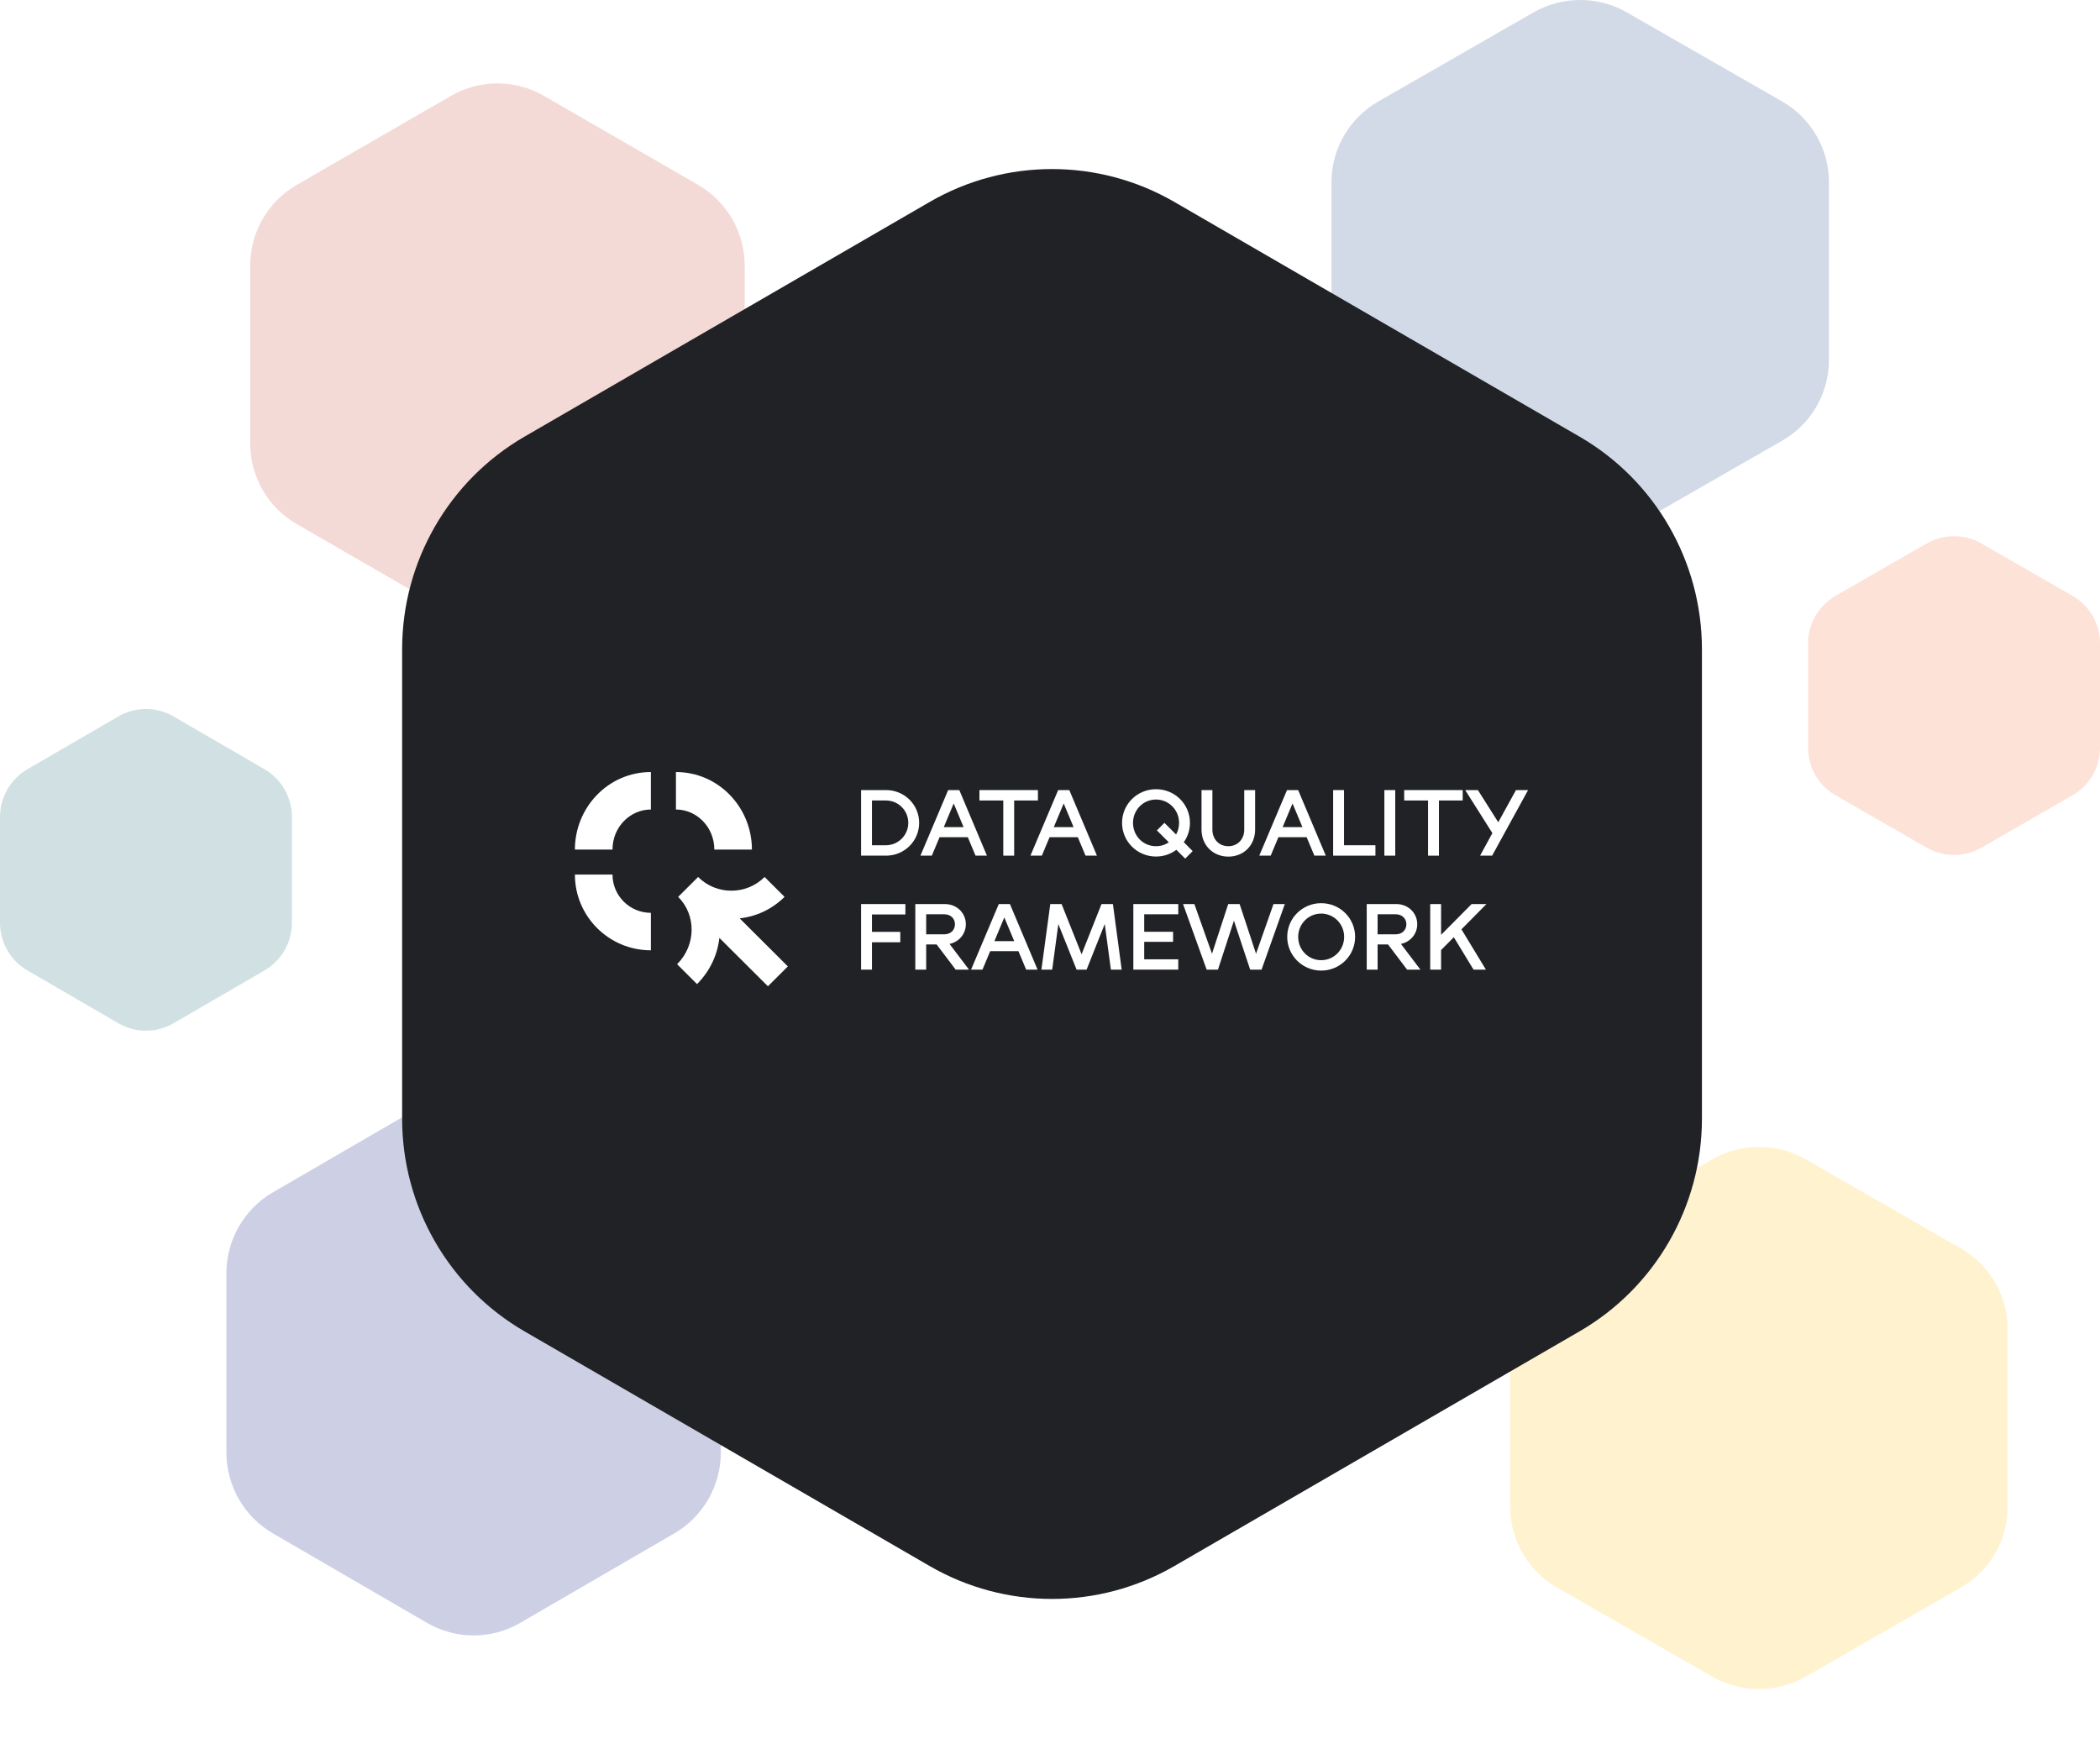 <?xml version="1.0" encoding="UTF-8"?> <svg xmlns="http://www.w3.org/2000/svg" width="705" height="587" viewBox="0 0 705 587" fill="none"><g opacity="0.2"><path d="M151.374 32.187C161.043 26.604 172.957 26.604 182.626 32.187L234.374 62.062C244.043 67.644 250 77.96 250 89.125V148.875C250 160.04 244.043 170.356 234.374 175.938L182.626 205.813C172.957 211.396 161.043 211.396 151.374 205.813L99.626 175.938C89.957 170.356 84 160.04 84 148.875V89.125C84 77.96 89.957 67.644 99.626 62.062L151.374 32.187Z" fill="#C74634" style="mix-blend-mode:multiply"></path></g><g opacity="0.2"><path d="M514.78 4.187C524.507 -1.396 536.493 -1.396 546.22 4.187L598.28 34.062C608.007 39.644 614 49.961 614 61.125V120.875C614 132.04 608.007 142.356 598.28 147.938L546.22 177.813C536.493 183.396 524.507 183.396 514.78 177.813L462.72 147.938C452.993 142.356 447 132.04 447 120.875V61.125C447 49.961 452.993 39.644 462.72 34.062L514.78 4.187Z" fill="#1D4489" style="mix-blend-mode:multiply"></path></g><g opacity="0.2"><path d="M143.374 370.21C153.043 364.597 164.957 364.597 174.626 370.21L226.374 400.249C236.043 405.862 242 416.235 242 427.461V487.539C242 498.765 236.043 509.138 226.374 514.751L174.626 544.79C164.957 550.403 153.043 550.403 143.374 544.79L91.626 514.751C81.957 509.138 76 498.765 76 487.539V427.461C76 416.235 81.957 405.862 91.626 400.249L143.374 370.21Z" fill="#050F7E" style="mix-blend-mode:multiply"></path></g><g opacity="0.2"><path d="M574.78 389.187C584.507 383.604 596.493 383.604 606.22 389.187L658.28 419.062C668.007 424.644 674 434.961 674 446.125V505.875C674 517.04 668.007 527.356 658.28 532.938L606.22 562.813C596.493 568.396 584.507 568.396 574.78 562.813L522.72 532.938C512.993 527.356 507 517.04 507 505.875V446.125C507 434.961 512.993 424.644 522.72 419.062L574.78 389.187Z" fill="#FFC00E" style="mix-blend-mode:multiply"></path></g><g opacity="0.2"><path d="M646.775 182.461C652.483 179.18 659.517 179.18 665.225 182.461L695.775 200.025C701.483 203.307 705 209.372 705 215.936V251.064C705 257.628 701.483 263.693 695.775 266.975L665.225 284.539C659.517 287.82 652.483 287.82 646.775 284.539L616.225 266.975C610.517 263.693 607 257.628 607 251.064V215.936C607 209.372 610.517 203.307 616.225 200.025L646.775 182.461Z" fill="#F06F37" style="mix-blend-mode:multiply"></path></g><g opacity="0.2"><path d="M39.775 240.484C45.483 237.172 52.517 237.172 58.225 240.484L88.775 258.212C94.483 261.525 98 267.647 98 274.272V309.728C98 316.353 94.483 322.475 88.775 325.788L58.225 343.516C52.517 346.828 45.483 346.828 39.775 343.516L9.225 325.788C3.517 322.475 0 316.353 0 309.728V274.272C0 267.647 3.517 261.525 9.225 258.212L39.775 240.484Z" fill="#166671" style="mix-blend-mode:multiply"></path></g><g filter="url(#filter0_d_14111_83436)"><path d="M312.105 67.792C337.524 53.069 368.84 53.069 394.258 67.792L530.287 146.583C555.705 161.305 571.364 188.514 571.364 217.959V375.541C571.364 404.986 555.705 432.195 530.287 446.917L394.258 525.708C368.84 540.431 337.524 540.431 312.105 525.708L176.076 446.917C150.658 432.195 135 404.986 135 375.541V217.959C135 188.514 150.658 161.305 176.076 146.583L312.105 67.792Z" fill="#202225"></path><g clip-path="url(#clip0_14111_83436)"><path d="M289.078 287.236V265.223H297.471C303.628 265.223 308.575 270.124 308.575 276.229C308.575 282.305 303.628 287.236 297.471 287.236H289.078ZM292.73 283.743H297.384C301.566 283.743 304.923 280.368 304.923 276.229C304.923 272.061 301.595 268.715 297.384 268.715H292.73V283.743Z" fill="white"></path><path d="M309.004 287.236L318.311 265.223H322.052L331.329 287.236H327.5L324.908 281.043H315.424L312.832 287.236H309.004ZM316.838 277.667H323.495L320.166 269.713L316.838 277.667Z" fill="white"></path><path d="M336.816 287.236V268.715H328.805V265.223H348.45V268.715H340.468V287.236H336.816Z" fill="white"></path><path d="M345.934 287.236L355.241 265.223H358.981L368.259 287.236H364.43L361.838 281.043H352.355L349.763 287.236H345.934ZM353.769 277.667H360.424L357.096 269.713L353.769 277.667Z" fill="white"></path><path d="M388.085 287.53C381.782 287.53 376.688 282.481 376.688 276.23C376.688 269.949 381.782 264.93 388.085 264.93C394.418 264.93 399.484 269.949 399.484 276.23C399.484 278.637 398.717 280.896 397.422 282.716L400.396 285.71L397.893 288.234L394.918 285.27C393.034 286.708 390.648 287.53 388.085 287.53ZM380.368 276.23C380.368 280.603 383.785 284.066 388.085 284.066C389.675 284.066 391.178 283.597 392.386 282.746L388.38 278.754L390.913 276.23L394.83 280.133C395.478 278.989 395.832 277.668 395.832 276.23C395.832 271.856 392.356 268.393 388.085 268.393C383.814 268.393 380.368 271.856 380.368 276.23Z" fill="white"></path><path d="M412.379 287.559C407.196 287.559 403.367 283.714 403.367 278.489V265.223H407.019V278.519C407.019 281.718 409.257 284.066 412.379 284.066C415.472 284.066 417.71 281.718 417.71 278.519V265.223H421.362V278.489C421.362 283.714 417.563 287.559 412.379 287.559Z" fill="white"></path><path d="M422.758 287.236L432.065 265.223H435.806L445.083 287.236H441.254L438.662 281.043H429.178L426.586 287.236H422.758ZM430.592 277.667H437.248L433.92 269.713L430.592 277.667Z" fill="white"></path><path d="M451.207 265.223V283.743H461.751V287.236H447.555V265.223H451.207Z" fill="white"></path><path d="M464.754 287.236V265.223H468.406V287.236H464.754Z" fill="white"></path><path d="M479.417 287.236V268.715H471.406V265.223H491.051V268.715H483.069V287.236H479.417Z" fill="white"></path><path d="M496.889 287.236L501.012 279.663L491.883 265.223H496.153L502.986 276.024L508.935 265.223H513L500.925 287.236H496.889Z" fill="white"></path><path d="M289.078 325.497V303.484H303.951V306.977H292.73V312.818H302.243V316.311H292.73V325.497H289.078Z" fill="white"></path><path d="M307.281 325.497V303.484H317.177C321.242 303.484 324.246 306.507 324.246 310.264C324.246 313.493 321.978 316.193 318.768 316.868L325.306 325.497H320.829L314.438 317.044H310.933V325.497H307.281ZM310.933 313.64H317.03C319.15 313.64 320.593 312.202 320.593 310.264C320.593 308.357 319.15 306.918 317.03 306.918H310.933V313.64Z" fill="white"></path><path d="M326 325.497L335.307 303.484H339.047L348.325 325.497H344.495L341.904 319.304H332.42L329.828 325.497H326ZM333.834 315.929H340.491L337.162 307.975L333.834 315.929Z" fill="white"></path><path d="M349.617 325.497L352.592 303.484H356.391L363.106 320.332L369.792 303.484H373.62L376.566 325.497H372.943L370.882 310.176L364.784 325.497H361.427L355.301 310.206L353.239 325.497H349.617Z" fill="white"></path><path d="M395.561 303.484V306.918H384.133V312.789H393.823V316.164H384.133V322.034H395.561V325.497H380.48V303.484H395.561Z" fill="white"></path><path d="M405.087 325.497L397.164 303.484H400.964L406.884 320.156L412.332 303.484H416.161L421.668 320.156L427.529 303.484H431.329L423.525 325.497H419.695L414.246 309.061L408.886 325.497H405.087Z" fill="white"></path><path d="M443.534 325.821C437.232 325.821 432.137 320.743 432.137 314.491C432.137 308.24 437.232 303.191 443.534 303.191C449.867 303.191 454.933 308.24 454.933 314.491C454.933 320.743 449.867 325.821 443.534 325.821ZM435.818 314.491C435.818 318.865 439.235 322.328 443.534 322.328C447.835 322.328 451.251 318.835 451.251 314.491C451.251 310.177 447.805 306.684 443.534 306.684C439.263 306.684 435.818 310.148 435.818 314.491Z" fill="white"></path><path d="M458.828 325.497V303.484H468.724C472.789 303.484 475.792 306.507 475.792 310.264C475.792 313.493 473.525 316.193 470.314 316.868L476.853 325.497H472.376L465.985 317.044H462.48V325.497H458.828ZM462.48 313.64H468.577C470.697 313.64 472.14 312.202 472.14 310.264C472.14 308.357 470.697 306.918 468.577 306.918H462.48V313.64Z" fill="white"></path><path d="M494.69 325.497L488.063 314.608L483.793 318.923V325.497H480.141V303.484H483.793V313.816L494.042 303.484H499.02L490.625 311.967L498.842 325.497H494.69Z" fill="white"></path><path d="M218.509 271.743C211.58 271.743 205.622 277.579 205.622 285.203H193C193 271.012 204.234 259.164 218.509 259.164V271.743Z" fill="white"></path><path d="M218.513 306.432C211.396 306.432 205.626 300.683 205.626 293.59H193.004C193.004 307.63 204.425 319.011 218.513 319.011V306.432Z" fill="white"></path><path d="M234.003 330.347C238.358 326.007 240.874 320.497 241.501 314.841L257.8 331.083L264.494 324.412L248.313 308.287C253.818 307.682 259.161 305.276 263.382 301.069L256.688 294.398C250.524 300.541 240.53 300.541 234.365 294.398L227.671 301.069C233.758 307.135 233.752 317.256 227.309 323.677L234.003 330.347Z" fill="white"></path><path d="M239.809 285.203C239.809 277.579 233.852 271.743 226.922 271.743V259.164C241.198 259.164 252.431 271.012 252.431 285.203H239.809Z" fill="white"></path></g></g><defs><filter id="filter0_d_14111_83436" x="85" y="6.75" width="536.363" height="580" filterUnits="userSpaceOnUse" color-interpolation-filters="sRGB"><feFlood flood-opacity="0" result="BackgroundImageFix"></feFlood><feColorMatrix in="SourceAlpha" type="matrix" values="0 0 0 0 0 0 0 0 0 0 0 0 0 0 0 0 0 0 127 0" result="hardAlpha"></feColorMatrix><feOffset></feOffset><feGaussianBlur stdDeviation="25"></feGaussianBlur><feComposite in2="hardAlpha" operator="out"></feComposite><feColorMatrix type="matrix" values="0 0 0 0 0.878 0 0 0 0 0.878 0 0 0 0 0.89 0 0 0 1 0"></feColorMatrix><feBlend mode="normal" in2="BackgroundImageFix" result="effect1_dropShadow_14111_83436"></feBlend><feBlend mode="normal" in="SourceGraphic" in2="effect1_dropShadow_14111_83436" result="shape"></feBlend></filter><clipPath id="clip0_14111_83436"><rect width="320" height="73" fill="white" transform="translate(193 259)"></rect></clipPath></defs></svg> 